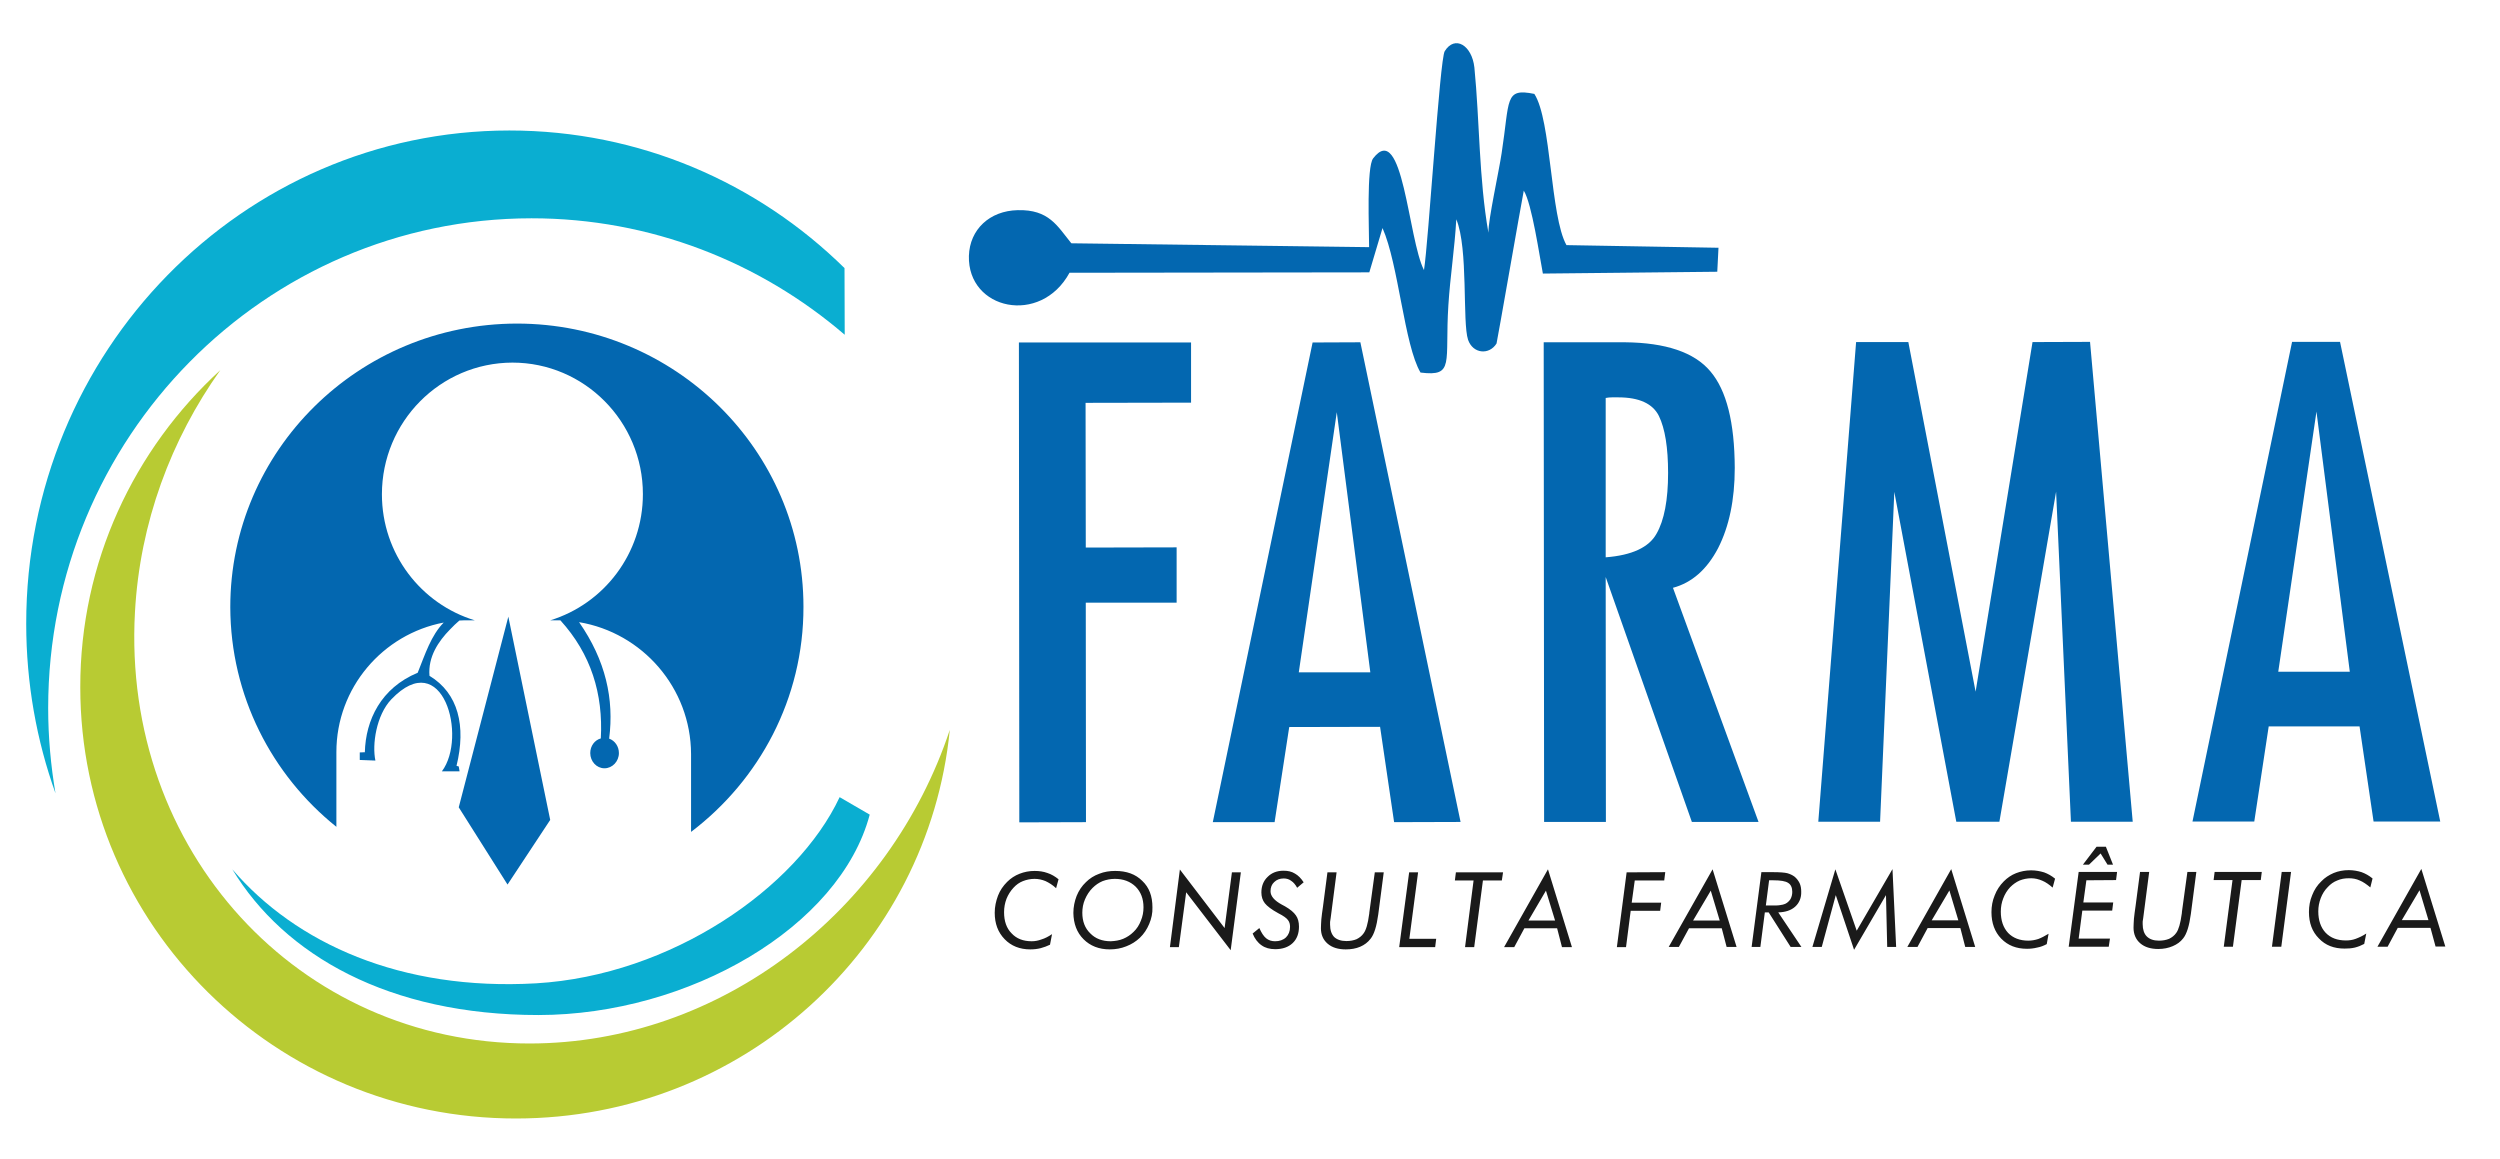 <?xml version="1.0" encoding="UTF-8"?>
<!DOCTYPE svg PUBLIC "-//W3C//DTD SVG 1.1//EN" "http://www.w3.org/Graphics/SVG/1.1/DTD/svg11.dtd">
<!-- Creator: CorelDRAW X8 -->
<svg xmlns="http://www.w3.org/2000/svg" xml:space="preserve" width="123mm" height="57mm" version="1.1" style="shape-rendering:geometricPrecision; text-rendering:geometricPrecision; image-rendering:optimizeQuality; fill-rule:evenodd; clip-rule:evenodd"
viewBox="0 0 12300 5700"
 xmlns:xlink="http://www.w3.org/1999/xlink">
 <defs>
  <style type="text/css">
   <![CDATA[
    .fil2 {fill:#0367B0}
    .fil0 {fill:#0AAED1}
    .fil1 {fill:#B8CB33}
    .fil3 {fill:#0367B0;fill-rule:nonzero}
    .fil4 {fill:#1A1A1A;fill-rule:nonzero}
   ]]>
  </style>
 </defs>
 <g id="Camada_x0020_1">
  <g id="_2121305108688">
   <path class="fil0" d="M2506 642c640,0 1222,257 1649,677l1 328c-416,-357 -954,-573 -1541,-573 -1314,1 -2378,1080 -2378,2410 0,143 13,283 36,419 -93,-260 -144,-541 -144,-834 -1,-1340 1064,-2426 2377,-2427z"/>
   <path class="fil1" d="M4673 3591c-106,1073 -1020,1911 -2133,1912 -1184,1 -2145,-949 -2145,-2121 -1,-617 265,-1173 689,-1561 -242,340 -396,750 -420,1191 -65,1172 804,2122 1942,2122 942,-1 1772,-653 2067,-1543z"/>
   <path class="fil0" d="M4279 4008c-147,554 -891,985 -1629,986 -737,0 -1251,-294 -1507,-717 313,365 830,599 1494,561 664,-39 1284,-468 1494,-916l148 86z"/>
   <path class="fil2" d="M2543 1592c778,0 1410,624 1410,1393 1,452 -217,853 -553,1108l0 -383c-1,-326 -240,-597 -551,-649 131,188 173,379 148,573 28,10 48,38 48,71 0,41 -32,75 -71,75 -39,0 -70,-34 -70,-75 0,-35 22,-64 52,-72 12,-219 -48,-415 -199,-581 -6,0 -11,0 -16,0l-34 0c264,-81 456,-328 456,-621 0,-357 -288,-647 -642,-647 -355,1 -642,291 -642,648 0,293 193,540 457,620l-34 0c-14,0 -28,0 -42,1 -15,13 -31,28 -46,44 -57,58 -109,135 -101,228 142,86 181,247 133,443l11 3 4 24 -87 0c127,-169 5,-620 -249,-354 -74,78 -95,223 -78,301l-77 -3 0 -37 25 -1c4,-158 79,-316 260,-391 37,-92 66,-184 128,-247 -300,57 -528,321 -528,637l0 368c-318,-255 -521,-645 -522,-1081 0,-770 631,-1394 1410,-1395zm-46 2760l210 -318 -206 -1000 -244 938 240 380z"/>
   <path class="fil3" d="M5015 4046l-2 -2361 847 0 0 296 -519 1 1 712 447 -1 0 272 -447 0 1 1080 -328 1zm952 -1l491 -2360 235 -1 493 2360 -327 1 -69 -469 -447 1 -72 468 -304 0zm775 -737l-165 -1280 -187 1280 352 0zm855 736l-2 -2360 400 0c200,2 341,49 420,143 80,94 119,252 120,475 0,158 -28,289 -82,395 -55,105 -129,170 -222,195l421 1152 -328 0 -424 -1205 1 1205 -304 0zm303 -1302c129,-10 213,-49 250,-116 38,-66 57,-166 57,-299 0,-125 -15,-218 -45,-280 -30,-61 -97,-92 -200,-92 -10,0 -20,0 -31,0 -11,0 -21,1 -31,3l0 784zm1046 1301l186 -2360 257 0 331 1720 280 -1720 283 -1 210 2361 -304 0 -73 -1624 -279 1624 -212 0 -305 -1623 -70 1623 -304 0zm1841 -1l490 -2360 236 0 493 2360 -328 0 -69 -468 -447 0 -71 468 -304 0zm774 -737l-164 -1280 -188 1280 352 0z"/>
   <path class="fil2" d="M7006 1329c-78,-152 -103,-741 -250,-550 -33,42 -20,347 -20,437l-1465 -19c-69,-85 -110,-167 -264,-163 -138,3 -236,95 -240,225 -7,266 353,344 495,83l1475 -2 65 -218c79,178 107,576 187,711 169,21 119,-47 137,-331 9,-142 31,-279 39,-423 60,143 29,508 58,593 24,69 104,76 140,18 2,-3 121,-686 134,-752 40,63 78,326 94,408l858 -9 6 -118 -748 -13c-80,-143 -74,-615 -158,-744 -148,-30 -120,27 -161,292 -14,93 -66,327 -65,391 -47,-268 -43,-550 -69,-813 -12,-109 -96,-161 -146,-80 -24,38 -80,941 -102,1077z"/>
   <path class="fil4" d="M5196 4370c-17,-16 -35,-27 -52,-35 -17,-7 -35,-11 -54,-11 -20,0 -39,4 -57,11 -18,7 -33,18 -46,32 -15,16 -27,35 -35,55 -8,21 -12,43 -12,66 0,44 12,79 37,104 24,26 57,39 99,39 16,0 32,-3 48,-9 17,-5 34,-14 52,-26l-10 52c-15,7 -30,13 -46,17 -16,4 -33,6 -51,6 -52,0 -94,-17 -126,-50 -33,-34 -49,-77 -49,-130 0,-30 6,-57 16,-84 10,-26 25,-48 45,-68 18,-18 38,-31 61,-40 23,-9 47,-14 74,-14 23,0 44,3 63,10 19,6 38,17 55,31l-12 44zm430 94c0,-42 -13,-76 -39,-102 -26,-25 -60,-38 -102,-38 -21,0 -41,4 -60,11 -19,8 -35,19 -50,34 -16,16 -28,35 -37,56 -9,21 -13,43 -13,66 0,42 13,76 39,101 25,26 59,39 101,39 21,-1 42,-4 61,-12 19,-8 36,-19 51,-34 16,-15 28,-34 36,-55 9,-21 13,-43 13,-66zm-139 -179c56,0 100,16 133,49 34,32 50,75 50,130 1,29 -5,56 -16,82 -11,26 -26,49 -46,68 -19,18 -41,32 -67,42 -25,10 -52,15 -81,15 -53,0 -96,-17 -129,-50 -33,-33 -49,-76 -50,-129 0,-30 6,-58 16,-84 11,-27 26,-49 46,-68 18,-18 40,-32 65,-41 25,-10 51,-14 79,-14zm269 375l49 -382 220 288 36 -274 44 0 -50 383 -219 -285 -36 270 -44 0zm407 -67l33 -27c10,23 21,40 33,50 12,10 27,15 44,15 22,0 40,-6 54,-19 13,-13 20,-30 20,-52 0,-13 -3,-24 -10,-33 -6,-9 -22,-21 -48,-34 -33,-18 -55,-35 -66,-49 -11,-14 -17,-32 -17,-53 0,-31 10,-57 31,-77 20,-20 46,-30 78,-30 22,0 40,4 56,14 16,9 30,23 43,43l-32 27c-8,-15 -18,-27 -29,-34 -10,-8 -23,-12 -37,-12 -19,0 -35,6 -47,18 -12,11 -18,26 -18,45 0,24 19,46 56,66 7,4 12,6 15,8 26,15 44,30 54,45 10,14 15,33 15,55 0,34 -10,61 -31,81 -21,20 -50,30 -86,30 -26,0 -49,-6 -67,-19 -19,-13 -34,-33 -44,-58zm368 -301l45 0 -29 224c-1,8 -2,15 -3,20 0,6 0,10 0,13 0,27 7,47 20,61 14,13 34,20 60,20 19,0 35,-3 50,-9 14,-7 26,-16 35,-29 12,-16 21,-47 27,-93 1,-4 1,-7 1,-9l27 -198 44 0 -27 207 0 0c-8,58 -20,98 -38,120 -13,17 -30,30 -51,39 -21,9 -45,13 -71,13 -37,0 -67,-9 -89,-28 -22,-19 -33,-44 -33,-76 0,-13 1,-27 2,-44 2,-17 4,-38 8,-62l22 -169zm353 368l49 -368 44 0 -43 327 132 0 -5 41 -177 0zm324 0l42 -328 -92 0 5 -40 232 0 -6 40 -93 0 -43 328 -45 0zm192 0l216 -383 118 383 -49 0 -24 -93 -161 0 -50 93 -50 0zm120 -131l131 0 -45 -147 -86 147zm435 131l48 -368 190 -1 -5 41 -145 0 -15 109 145 0 -5 40 -145 0 -23 179 -45 0zm255 -1l216 -382 118 382 -49 0 -24 -92 -161 0 -50 92 -50 0zm120 -130l131 0 -44 -147 -87 147zm358 -74l29 0c19,0 33,0 42,-2 9,-1 17,-3 24,-6 11,-5 19,-13 26,-23 6,-11 9,-23 9,-36 0,-21 -7,-36 -20,-44 -13,-9 -38,-13 -74,-13l-20 0 -16 124zm-70 204l48 -368 59 0c32,0 55,2 68,5 14,4 25,9 36,17 11,9 19,20 25,32 6,13 8,27 8,42 1,31 -10,56 -30,74 -20,18 -48,27 -83,28l114 170 -53 0 -108 -170 -19 0 -22 170 -43 0zm299 0l113 -382 105 302 176 -303 18 383 -44 0 -6 -255 -157 269 -90 -269 -69 255 -46 0zm467 0l216 -383 118 383 -49 0 -24 -93 -161 0 -50 93 -50 0zm120 -131l131 0 -44 -147 -87 147zm595 -161c-17,-15 -34,-27 -51,-34 -18,-8 -36,-12 -54,-12 -20,0 -39,4 -57,11 -18,8 -33,19 -47,33 -15,16 -26,34 -34,55 -8,20 -12,42 -12,65 0,44 12,79 36,105 24,25 58,38 99,38 17,0 33,-3 49,-8 16,-6 33,-15 51,-26l-9 51c-15,8 -30,14 -47,17 -16,4 -33,6 -50,6 -52,0 -94,-16 -127,-50 -32,-33 -48,-77 -48,-130 0,-29 5,-57 16,-83 10,-26 25,-49 45,-69 17,-17 37,-31 60,-40 23,-9 48,-14 74,-14 23,0 44,4 64,10 19,7 37,17 54,31l-12 44zm282 251l-6 40 -197 0 49 -368 189 0 -5 40 -146 1 -15 109 147 0 -5 40 -147 0 -18 138 154 0zm15 -364l-27 0 -34 -55 -57 55 -30 0 67 -88 46 0 35 88zm133 36l45 0 -29 224c-1,8 -2,15 -3,20 0,6 0,10 0,13 0,26 7,47 20,60 14,14 34,21 60,21 19,0 35,-3 50,-9 14,-7 26,-16 35,-29 12,-16 21,-48 27,-93 1,-4 1,-7 1,-10l27 -197 44 0 -27 207 0 0c-8,58 -20,98 -38,120 -13,17 -30,29 -51,38 -21,9 -45,14 -71,14 -37,0 -67,-9 -89,-28 -22,-19 -33,-45 -33,-77 0,-12 1,-26 2,-44 2,-17 4,-37 8,-62l22 -168zm412 368l43 -328 -93 0 5 -40 232 0 -5 40 -94 0 -43 328 -45 0zm237 0l48 -368 46 0 -48 368 -46 0zm484 -292c-18,-15 -35,-27 -52,-34 -17,-8 -35,-11 -54,-11 -20,0 -39,3 -57,11 -18,7 -33,18 -46,32 -16,16 -27,34 -35,55 -8,21 -12,42 -12,65 0,44 12,79 36,105 25,26 58,38 100,38 16,0 32,-2 48,-8 16,-6 34,-14 52,-26l-10 51c-15,8 -30,14 -46,18 -17,4 -33,5 -51,5 -52,0 -94,-16 -126,-50 -33,-33 -49,-76 -49,-130 0,-29 5,-57 16,-83 10,-26 25,-49 45,-68 17,-18 38,-31 61,-41 22,-9 47,-14 74,-14 22,0 44,4 63,10 19,7 37,17 54,31l-11 44zm35 292l216 -383 118 382 -48 0 -25 -92 -161 0 -50 93 -50 0zm120 -131l131 0 -44 -147 -87 147z"/>
  </g>
 </g>
</svg>
